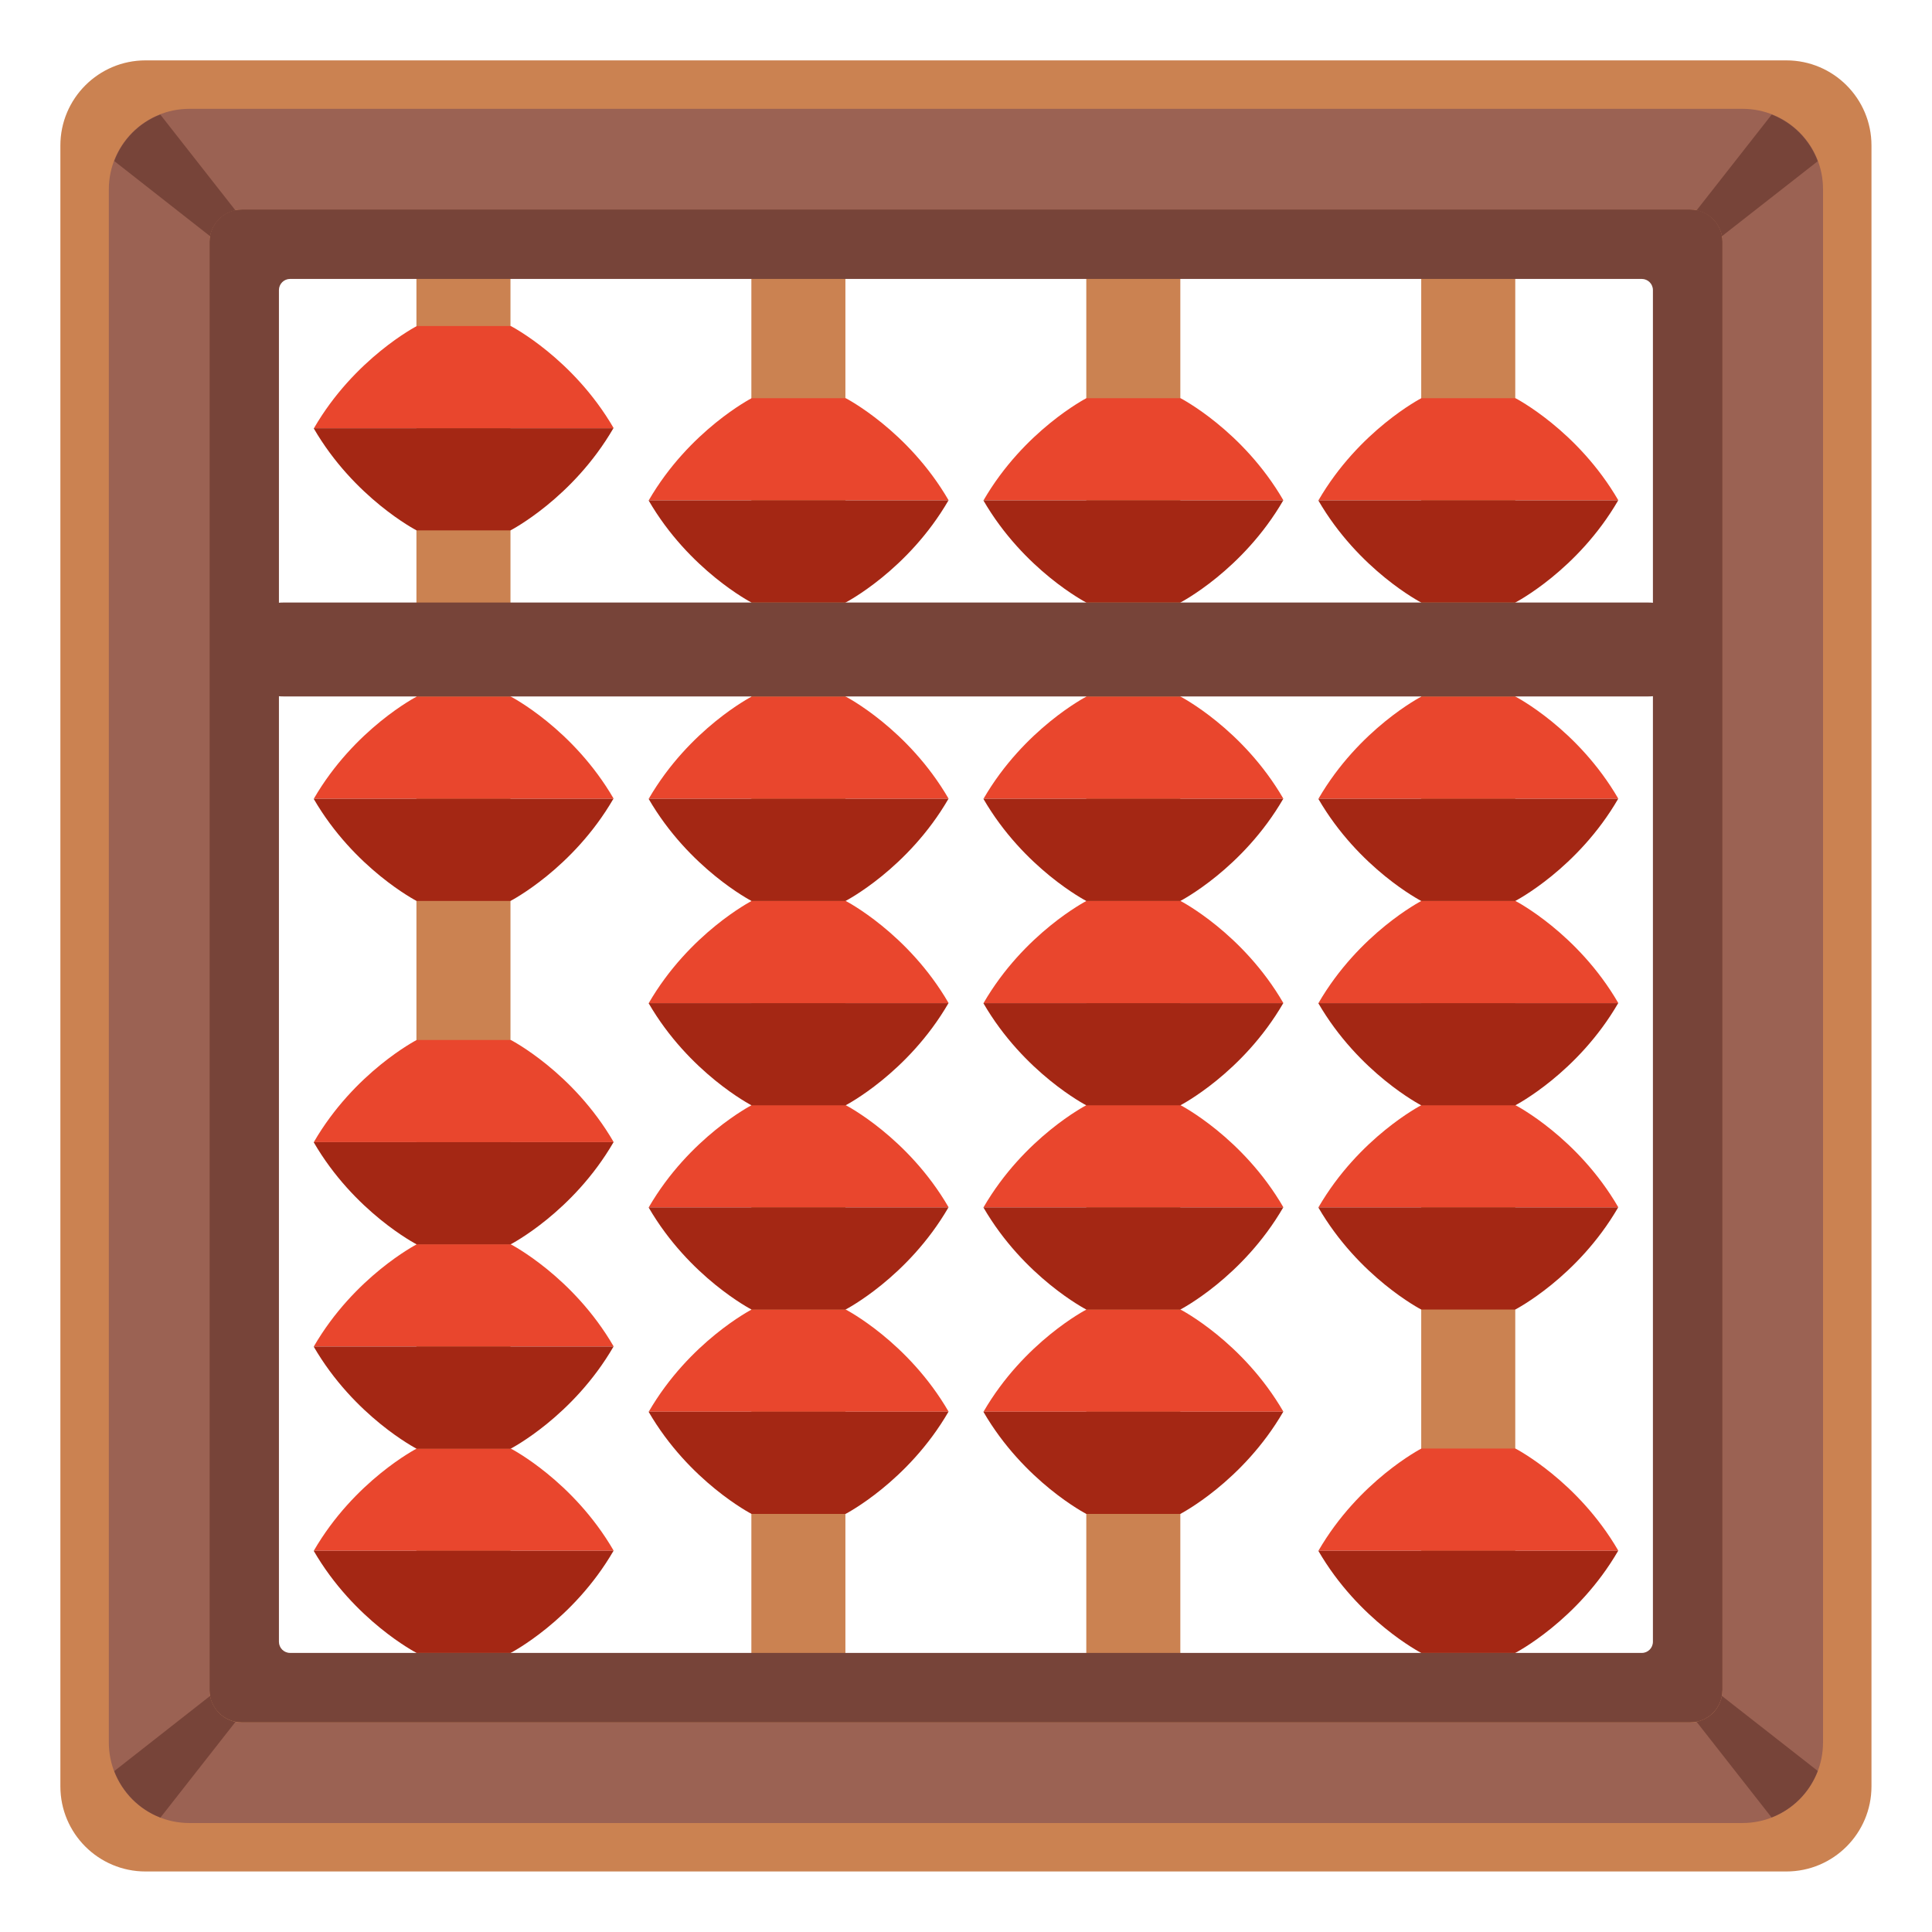 <?xml version="1.0" encoding="utf-8"?>
<!-- Generator: Adobe Illustrator 26.3.1, SVG Export Plug-In . SVG Version: 6.00 Build 0)  -->
<svg version="1.1" id="Layer_2" xmlns="http://www.w3.org/2000/svg" xmlns:xlink="http://www.w3.org/1999/xlink" x="0px" y="0px"
	 viewBox="0 0 128 128" style="enable-background:new 0 0 128 128;" xml:space="preserve">
<g>
	<rect x="94.16" y="16.35" style="fill:#CB8251;" width="6.23" height="95.4"/>
	<rect x="71.97" y="16.35" style="fill:#CB8251;" width="6.23" height="95.4"/>
	<rect x="49.78" y="16.35" style="fill:#CB8251;" width="6.23" height="95.4"/>
	<rect x="27.59" y="16.35" style="fill:#CB8251;" width="6.23" height="95.4"/>
</g>
<g>
	<g>
		<path style="fill:#E9462D;" d="M40.66,28.37c-2.69-4.64-6.82-6.77-6.82-6.77h-3.11h-3.11c0,0-4.13,2.13-6.82,6.77H40.66z"/>
		<path style="fill:#A42714;" d="M20.78,28.37c2.69,4.64,6.82,6.77,6.82,6.77h3.11h3.11c0,0,4.13-2.13,6.82-6.77H20.78z"/>
	</g>
	<g>
		<path style="fill:#E9462D;" d="M40.66,102.74c-2.69-4.64-6.82-6.77-6.82-6.77h-6.23c0,0-4.13,2.13-6.82,6.77H40.66z"/>
		<path style="fill:#A42714;" d="M20.78,102.74c2.69,4.64,6.82,6.77,6.82,6.77h6.23c0,0,4.13-2.13,6.82-6.77H20.78z"/>
	</g>
	<g>
		<path style="fill:#E9462D;" d="M40.66,89.21c-2.69-4.64-6.82-6.77-6.82-6.77h-6.23c0,0-4.13,2.13-6.82,6.77H40.66z"/>
		<path style="fill:#A42714;" d="M20.78,89.21c2.69,4.64,6.82,6.77,6.82,6.77h6.23c0,0,4.13-2.13,6.82-6.77H20.78z"/>
	</g>
	<g>
		<path style="fill:#E9462D;" d="M40.66,75.67c-2.69-4.64-6.82-6.77-6.82-6.77h-6.23c0,0-4.13,2.13-6.82,6.77H40.66z"/>
		<path style="fill:#A42714;" d="M20.78,75.67c2.69,4.64,6.82,6.77,6.82,6.77h6.23c0,0,4.13-2.13,6.82-6.77H20.78z"/>
	</g>
	<g>
		<path style="fill:#E9462D;" d="M62.85,93.53c-2.69-4.64-6.82-6.77-6.82-6.77h-6.23c0,0-4.13,2.13-6.82,6.77H62.85z"/>
		<path style="fill:#A42714;" d="M42.97,93.53c2.69,4.64,6.82,6.77,6.82,6.77h6.23c0,0,4.13-2.13,6.82-6.77H42.97z"/>
	</g>
	<g>
		<path style="fill:#E9462D;" d="M62.85,79.99c-2.69-4.64-6.82-6.77-6.82-6.77h-6.23c0,0-4.13,2.13-6.82,6.77H62.85z"/>
		<path style="fill:#A42714;" d="M42.97,79.99c2.69,4.64,6.82,6.77,6.82,6.77h6.23c0,0,4.13-2.13,6.82-6.77H42.97z"/>
	</g>
	<g>
		<path style="fill:#E9462D;" d="M62.85,66.46c-2.69-4.64-6.82-6.77-6.82-6.77h-6.23c0,0-4.13,2.13-6.82,6.77H62.85z"/>
		<path style="fill:#A42714;" d="M42.97,66.46c2.69,4.64,6.82,6.77,6.82,6.77h6.23c0,0,4.13-2.13,6.82-6.77H42.97z"/>
	</g>
	<g>
		<path style="fill:#E9462D;" d="M62.85,52.92c-2.69-4.64-6.82-6.77-6.82-6.77h-6.23c0,0-4.13,2.13-6.82,6.77H62.85z"/>
		<path style="fill:#A42714;" d="M42.97,52.92c2.69,4.64,6.82,6.77,6.82,6.77h6.23c0,0,4.13-2.13,6.82-6.77H42.97z"/>
	</g>
	<g>
		<path style="fill:#E9462D;" d="M85.03,93.53c-2.69-4.64-6.82-6.77-6.82-6.77h-6.23c0,0-4.13,2.13-6.82,6.77H85.03z"/>
		<path style="fill:#A42714;" d="M65.15,93.53c2.69,4.64,6.82,6.77,6.82,6.77h6.23c0,0,4.13-2.13,6.82-6.77H65.15z"/>
	</g>
	<g>
		<path style="fill:#E9462D;" d="M85.03,79.99c-2.69-4.64-6.82-6.77-6.82-6.77h-6.23c0,0-4.13,2.13-6.82,6.77H85.03z"/>
		<path style="fill:#A42714;" d="M65.15,79.99c2.69,4.64,6.82,6.77,6.82,6.77h6.23c0,0,4.13-2.13,6.82-6.77H65.15z"/>
	</g>
	<g>
		<path style="fill:#E9462D;" d="M85.03,66.46c-2.69-4.64-6.82-6.77-6.82-6.77h-6.23c0,0-4.13,2.13-6.82,6.77H85.03z"/>
		<path style="fill:#A42714;" d="M65.15,66.46c2.69,4.64,6.82,6.77,6.82,6.77h6.23c0,0,4.13-2.13,6.82-6.77H65.15z"/>
	</g>
	<g>
		<path style="fill:#E9462D;" d="M85.03,52.92c-2.69-4.64-6.82-6.77-6.82-6.77h-6.23c0,0-4.13,2.13-6.82,6.77H85.03z"/>
		<path style="fill:#A42714;" d="M65.15,52.92c2.69,4.64,6.82,6.77,6.82,6.77h6.23c0,0,4.13-2.13,6.82-6.77H65.15z"/>
	</g>
	<g>
		<path style="fill:#E9462D;" d="M62.85,33.15c-2.69-4.64-6.82-6.77-6.82-6.77h-6.23c0,0-4.13,2.13-6.82,6.77H62.85z"/>
		<path style="fill:#A42714;" d="M42.97,33.15c2.69,4.64,6.82,6.77,6.82,6.77h6.23c0,0,4.13-2.13,6.82-6.77H42.97z"/>
	</g>
	<g>
		<path style="fill:#E9462D;" d="M85.03,33.15c-2.69-4.64-6.82-6.77-6.82-6.77h-6.23c0,0-4.13,2.13-6.82,6.77H85.03z"/>
		<path style="fill:#A42714;" d="M65.15,33.15c2.69,4.64,6.82,6.77,6.82,6.77h6.23c0,0,4.13-2.13,6.82-6.77H65.15z"/>
	</g>
	<g>
		<path style="fill:#E9462D;" d="M107.22,33.15c-2.69-4.64-6.82-6.77-6.82-6.77h-6.23c0,0-4.13,2.13-6.82,6.77H107.22z"/>
		<path style="fill:#A42714;" d="M87.34,33.15c2.69,4.64,6.82,6.77,6.82,6.77h6.23c0,0,4.13-2.13,6.82-6.77H87.34z"/>
	</g>
	<g>
		<path style="fill:#E9462D;" d="M40.66,52.92c-2.69-4.64-6.82-6.77-6.82-6.77h-6.23c0,0-4.13,2.13-6.82,6.77H40.66z"/>
		<path style="fill:#A42714;" d="M20.78,52.92c2.69,4.64,6.82,6.77,6.82,6.77h3.11h3.11c0,0,4.13-2.13,6.82-6.77H20.78z"/>
	</g>
	<g>
		<path style="fill:#E9462D;" d="M107.22,102.74c-2.69-4.64-6.82-6.77-6.82-6.77h-6.23c0,0-4.13,2.13-6.82,6.77H107.22z"/>
		<path style="fill:#A42714;" d="M87.34,102.74c2.69,4.64,6.82,6.77,6.82,6.77h6.23c0,0,4.13-2.13,6.82-6.77H87.34z"/>
	</g>
	<g>
		<path style="fill:#E9462D;" d="M107.22,79.99c-2.69-4.64-6.82-6.77-6.82-6.77h-6.23c0,0-4.13,2.13-6.82,6.77H107.22z"/>
		<path style="fill:#A42714;" d="M87.34,79.99c2.69,4.64,6.82,6.77,6.82,6.77h6.23c0,0,4.13-2.13,6.82-6.77H87.34z"/>
	</g>
	<g>
		<path style="fill:#E9462D;" d="M107.22,66.46c-2.69-4.64-6.82-6.77-6.82-6.77h-6.23c0,0-4.13,2.13-6.82,6.77H107.22z"/>
		<path style="fill:#A42714;" d="M87.34,66.46c2.69,4.64,6.82,6.77,6.82,6.77h6.23c0,0,4.13-2.13,6.82-6.77H87.34z"/>
	</g>
	<g>
		<path style="fill:#E9462D;" d="M107.22,52.92c-2.69-4.64-6.82-6.77-6.82-6.77h-6.23c0,0-4.13,2.13-6.82,6.77H107.22z"/>
		<path style="fill:#A42714;" d="M87.34,52.92c2.69,4.64,6.82,6.77,6.82,6.77h3.12h3.11c0,0,4.13-2.13,6.82-6.77H87.34z"/>
	</g>
</g>
<path style="fill:#774439;" d="M8.42,8.42v111.16h111.16V8.42H8.42z M108.78,109.51H19.22c-0.41,0-0.74-0.33-0.74-0.74V19.22
	c0-0.41,0.33-0.74,0.74-0.74h89.55c0.41,0,0.74,0.33,0.74,0.74v89.55C109.51,109.18,109.18,109.51,108.78,109.51z"/>
<path style="fill:#CB8251;" d="M4,9.64v108.71c0,3.12,2.53,5.64,5.64,5.64h108.71c3.12,0,5.64-2.53,5.64-5.64V9.64
	c0-3.12-2.53-5.64-5.64-5.64H9.64C6.53,4,4,6.53,4,9.64z M111.99,114.11H16.01c-1.17,0-2.13-0.95-2.13-2.13V16.01
	c0-1.17,0.95-2.13,2.13-2.13h95.98c1.17,0,2.13,0.95,2.13,2.13v95.98C114.11,113.16,113.16,114.11,111.99,114.11z"/>
<path style="fill:#9B6253;" d="M115.45,7.21H12.55c-2.95,0-5.34,2.39-5.34,5.34v102.89c0,2.95,2.39,5.34,5.34,5.34h102.89
	c2.95,0,5.34-2.39,5.34-5.34V12.55C120.79,9.6,118.4,7.21,115.45,7.21z M114.11,111.99c0,1.17-0.95,2.13-2.13,2.13H16.01
	c-1.17,0-2.13-0.95-2.13-2.13V16.01c0-1.17,0.95-2.13,2.13-2.13h95.98c1.17,0,2.13,0.95,2.13,2.13V111.99z"/>
<g>
	<path style="fill:#774439;" d="M15.6,13.94l-4.98-6.35C9.21,8.13,8.1,9.26,7.57,10.67l6.35,4.98
		C14.08,14.79,14.74,14.11,15.6,13.94z"/>
	<path style="fill:#774439;" d="M120.43,117.33l-6.35-4.97c-0.15,0.86-0.82,1.54-1.68,1.71l4.97,6.34
		C118.78,119.87,119.89,118.75,120.43,117.33z"/>
	<path style="fill:#774439;" d="M114.08,15.65l6.35-4.97c-0.53-1.42-1.64-2.54-3.05-3.09l-4.98,6.35
		C113.26,14.11,113.93,14.79,114.08,15.65z"/>
	<path style="fill:none;" d="M115.45,7.21H12.55c-2.95,0-5.34,2.39-5.34,5.34v102.89c0,2.95,2.39,5.34,5.34,5.34h102.89
		c2.95,0,5.34-2.39,5.34-5.34V12.55C120.79,9.6,118.4,7.21,115.45,7.21z"/>
	<path style="fill:none;" d="M115.45,7.21H12.55c-2.95,0-5.34,2.39-5.34,5.34v102.89c0,2.95,2.39,5.34,5.34,5.34h102.89
		c2.95,0,5.34-2.39,5.34-5.34V12.55C120.79,9.6,118.4,7.21,115.45,7.21z"/>
	<g>
		<path style="fill:#774439;" d="M13.92,112.36l-6.35,4.98c0.54,1.41,1.65,2.54,3.06,3.08l4.97-6.34
			C14.74,113.9,14.08,113.22,13.92,112.36z"/>
	</g>
</g>
<path style="fill:#774439;" d="M15.66,43.04L15.66,43.04c0-1.72,1.39-3.12,3.11-3.12h90.44c1.72,0,3.11,1.39,3.11,3.11v0
	c0,1.72-1.39,3.11-3.11,3.11H18.78C17.06,46.15,15.66,44.76,15.66,43.04z"/>
</svg>
